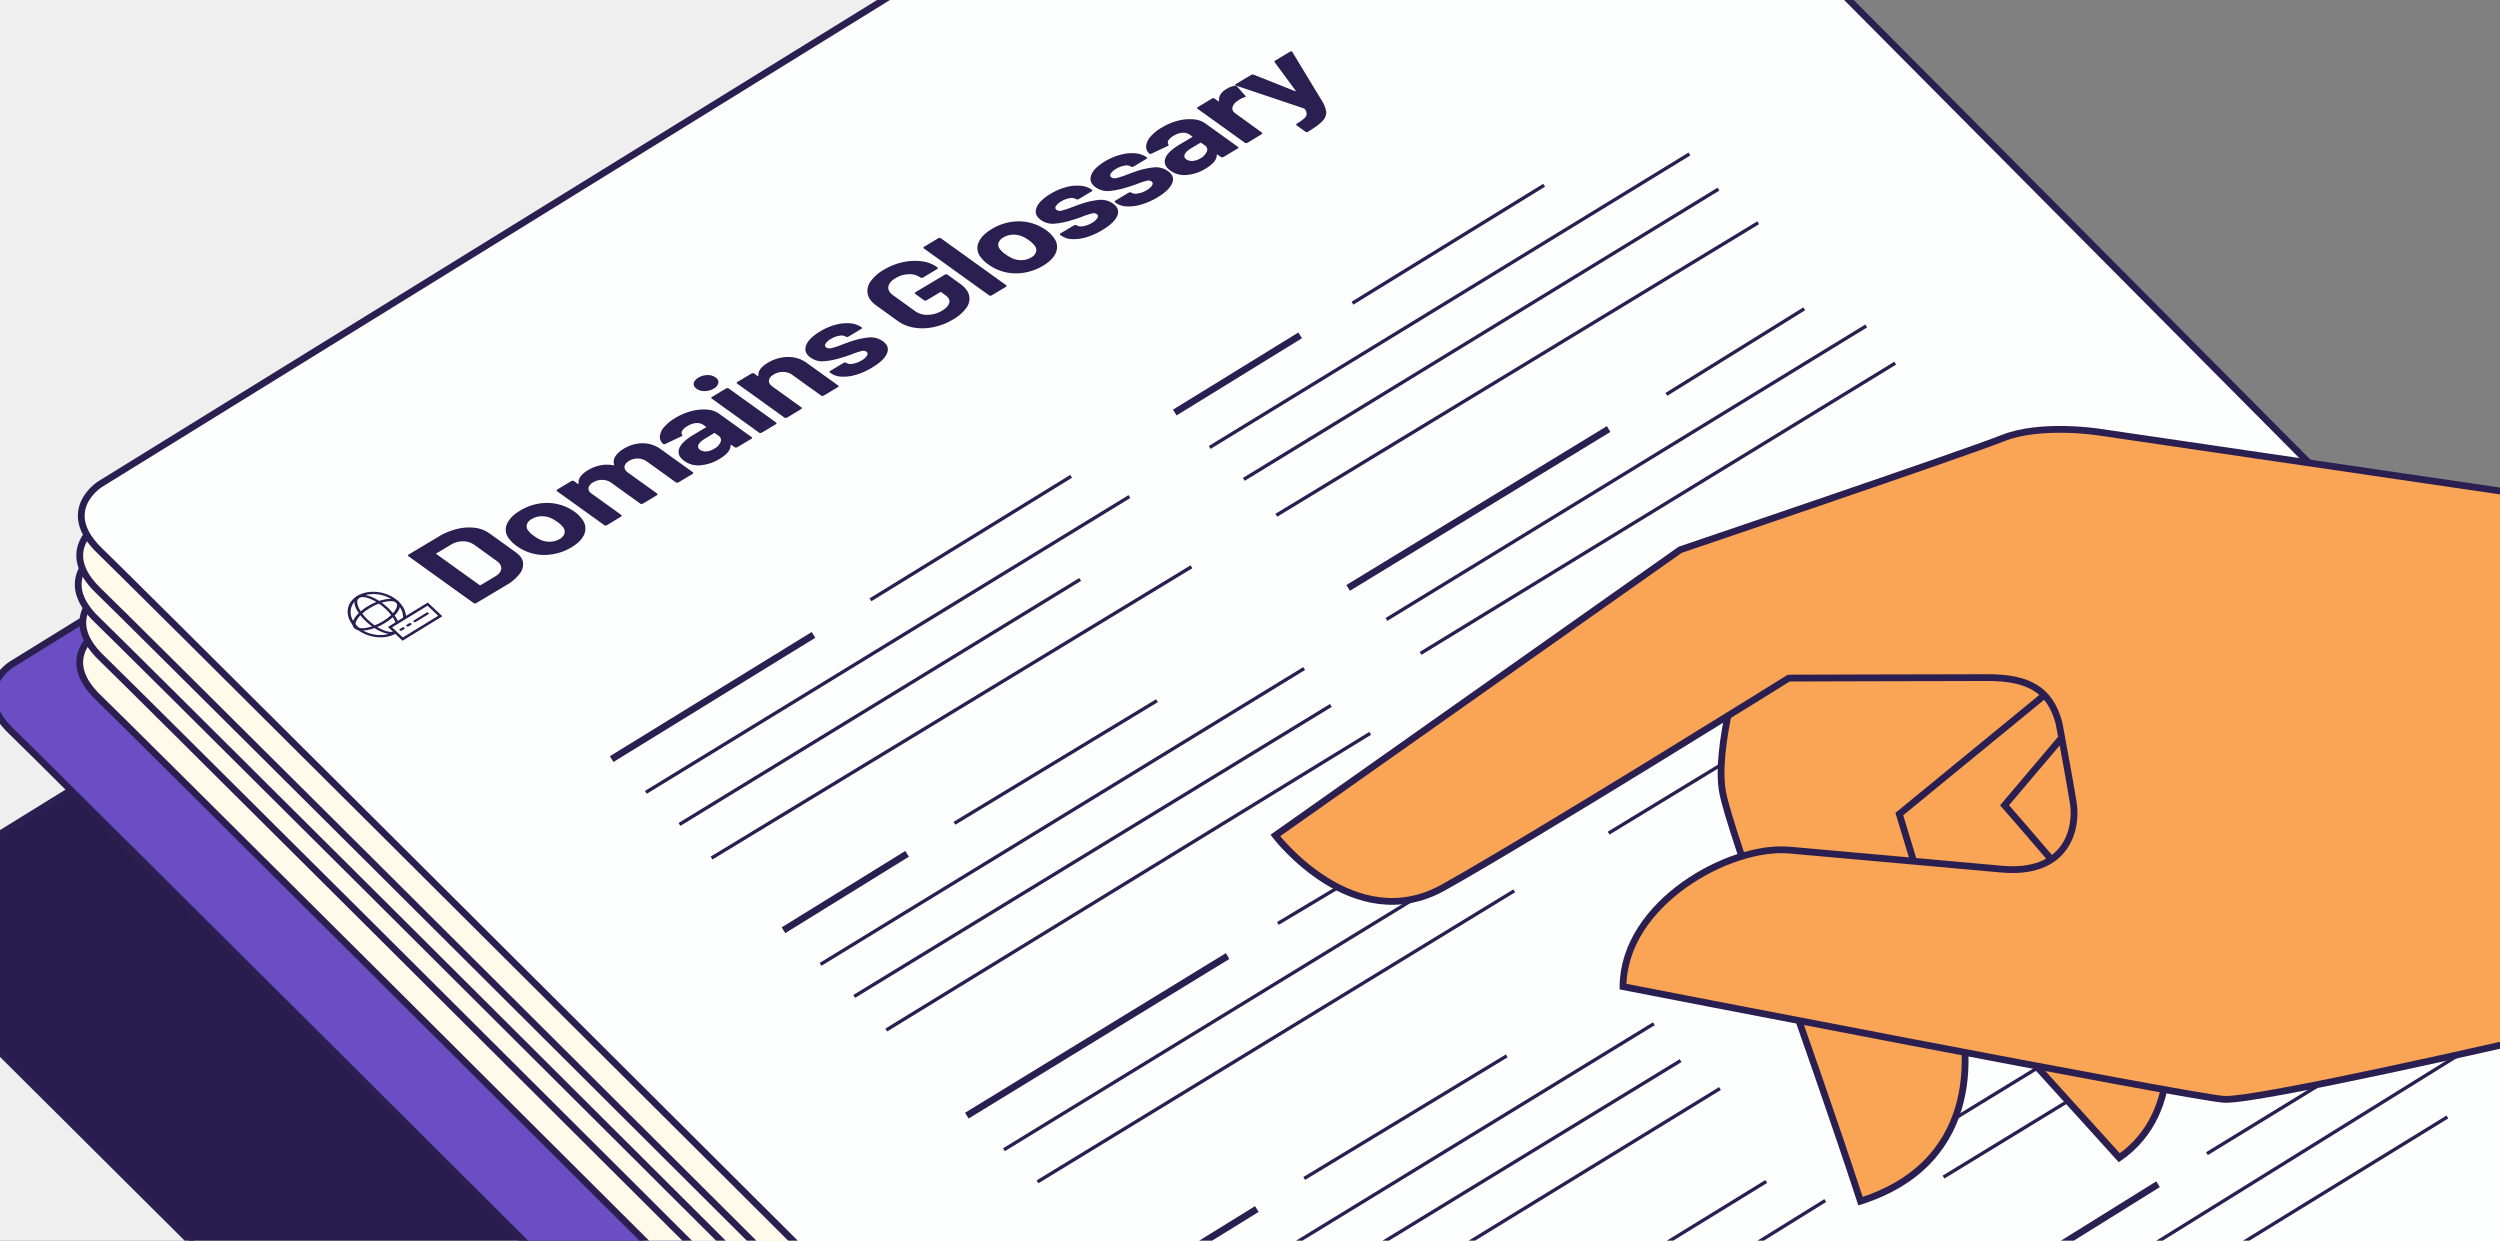 <svg xmlns="http://www.w3.org/2000/svg" xmlns:xlink="http://www.w3.org/1999/xlink" id="Layer_1" data-name="Layer 1" viewBox="0 0 1471 730"><rect x="0" y="0" width="1471" height="730" fill="#808080" stroke="none"/><defs><style>.cls-1,.cls-8,.cls-9{fill:none;}.cls-2{clip-path:url(#clip-path);}.cls-3{fill:#efefef;}.cls-4{fill:#291c4f;}.cls-10,.cls-4,.cls-5,.cls-6,.cls-7,.cls-8,.cls-9{stroke:#2b1f51;stroke-miterlimit:10;}.cls-10,.cls-4,.cls-5,.cls-6,.cls-7,.cls-9{stroke-width:4px;}.cls-5{fill:#6b4dc4;}.cls-6{fill:#fffae9;}.cls-7{fill:#fdffff;}.cls-8{stroke-width:2px;}.cls-10{fill:#faa556;}.cls-11{fill:#2b1f51;}.cls-12{fill:#fff;}</style><clipPath id="clip-path"><rect class="cls-1" width="1471" height="730"></rect></clipPath></defs><g class="cls-2"><polygon class="cls-3" points="1728.3 860.07 -0.41 860.07 -0.41 -9.98 1008.79 -9.98 1728.3 860.07"></polygon><path class="cls-4" d="M1697.47,968.43,757.61,22.57-55.18,524.87s-25.18,15.59,0,39.56,957.84,954.25,957.84,954.25Z"></path><path class="cls-5" d="M1759.51,834.46,819.64-111.4,6.85,390.9s-25.17,15.59,0,39.57S964.7,1384.71,964.7,1384.71Z"></path><path class="cls-6" d="M1810.76,814.68,870.89-131.18,58.1,371.12s-25.17,15.59,0,39.56S1016,1364.93,1016,1364.93Z"></path><path class="cls-6" d="M1812.56,791.31,872.69-154.55,59.9,347.75s-25.17,15.58,0,39.56,957.85,954.25,957.85,954.25Z"></path><path class="cls-6" d="M1809.86,768.83,870-177,57.2,325.27s-25.17,15.58,0,39.56,957.85,954.25,957.85,954.25Z"></path><path class="cls-6" d="M1810.76,751.74,870.89-194.11,58.1,308.19s-25.17,15.58,0,39.56S1016,1302,1016,1302Z"></path><path class="cls-7" d="M1811.66,728.37,871.79-217.49,59,284.81s-25.17,15.58,0,39.56,957.85,954.25,957.85,954.25Z"></path><line class="cls-8" x1="795.79" y1="178.39" x2="908.56" y2="108.99"></line><line class="cls-9" x1="691.25" y1="242.73" x2="765.02" y2="197.32"></line><line class="cls-8" x1="512.18" y1="352.93" x2="630.25" y2="280.27"></line><line class="cls-8" x1="711.78" y1="263.28" x2="994.07" y2="90.6"></line><line class="cls-8" x1="380.01" y1="466.22" x2="664.55" y2="292.17"></line><line class="cls-8" x1="731.85" y1="282.06" x2="1011.15" y2="111.28"></line><line class="cls-8" x1="399.79" y1="485.1" x2="635.56" y2="340.94"></line><line class="cls-8" x1="750.99" y1="303.17" x2="1034.53" y2="131.06"></line><line class="cls-8" x1="418.67" y1="504.88" x2="701.04" y2="333.49"></line><line class="cls-9" x1="359.9" y1="446.65" x2="478.67" y2="373.56"></line><line class="cls-8" x1="980.51" y1="232.03" x2="1061.6" y2="181.71"></line><line class="cls-9" x1="793.25" y1="345.92" x2="946.52" y2="252.44"></line><line class="cls-8" x1="561.6" y1="484.41" x2="680.78" y2="412.28"></line><line class="cls-8" x1="815.78" y1="364.48" x2="1098.07" y2="191.8"></line><line class="cls-8" x1="482.81" y1="567.42" x2="767.35" y2="393.37"></line><line class="cls-8" x1="835.85" y1="384.46" x2="1115.15" y2="213.68"></line><line class="cls-8" x1="502.59" y1="586.3" x2="783.08" y2="415.08"></line><line class="cls-8" x1="521.47" y1="606.08" x2="806.23" y2="431.49"></line><line class="cls-9" x1="461" y1="547.35" x2="533.73" y2="502.39"></line><line class="cls-8" x1="767.4" y1="693.4" x2="886.58" y2="621.27"></line><line class="cls-8" x1="688.6" y1="776.41" x2="973.14" y2="602.36"></line><line class="cls-8" x1="708.38" y1="795.29" x2="988.88" y2="624.07"></line><line class="cls-8" x1="727.26" y1="815.07" x2="1012.03" y2="640.48"></line><line class="cls-9" x1="666.8" y1="756.34" x2="739.52" y2="711.39"></line><line class="cls-8" x1="926.14" y1="764.73" x2="1039.23" y2="695.2"></line><line class="cls-8" x1="830.46" y1="857.53" x2="1073.99" y2="706.39"></line><line class="cls-8" x1="1132.56" y1="668.92" x2="1417.1" y2="494.87"></line><line class="cls-8" x1="1143.55" y1="692.6" x2="1424.04" y2="521.37"></line><line class="cls-8" x1="1298.57" y1="678.82" x2="1428.44" y2="599.3"></line><line class="cls-8" x1="1219.67" y1="761.63" x2="1463.2" y2="610.49"></line><line class="cls-8" x1="1239.45" y1="780.51" x2="1440.03" y2="657.24"></line><line class="cls-9" x1="1197.87" y1="741.56" x2="1269.8" y2="696.8"></line><line class="cls-8" x1="751.91" y1="543.35" x2="788.68" y2="521.37"></line><line class="cls-8" x1="590.7" y1="676.51" x2="875.24" y2="502.46"></line><line class="cls-8" x1="610.48" y1="695.39" x2="890.97" y2="524.17"></line><line class="cls-9" x1="568.89" y1="656.44" x2="722.34" y2="562.53"></line><line class="cls-8" x1="946.52" y1="490.21" x2="1154.71" y2="363.53"></line><path class="cls-10" d="M1290.58,401.49l-2.8,96.71s-90.31,45.55-91.51,42.36-38-83.52-35.17-85.92,107.5-81.52,107.5-81.52Z"></path><path class="cls-10" d="M1245.42,395.9l-65.93,77.92s72.72,83.12,85.11,103.9S1286.18,654,1247,681.22l-191-211,136.66-109.9Z"></path><path class="cls-10" d="M1223.84,391.9,1117.55,479s24.77,81.92,33.17,108.29,17.58,95.9-56,119.48c-32-97.9-76.32-215.39-81.12-240.56s10.39-78.32,15.59-84.72S1208.66,369.13,1223.84,391.9Z"></path><path class="cls-10" d="M1505.82,294,1235,254.24s-34.16-5.39-56.64,3.6-189.71,65.63-189.71,65.63L750.41,491.6s45.86,60.24,98.91,30.57S1052.51,399,1052.51,399s93.41-.3,117-.3,36.76,6.79,42,26.77c0,0,6,32,8.4,46.75s-3.2,42.76-42.36,39.16-89.51-8-124.68-11.18-97.5,31.16-97.9,80.32c0,0,334.47,65.13,353.65,66.33s177-35.13,177-35.13Z"></path><path class="cls-11" d="M279.45,355.08a1.19,1.19,0,0,1-.73-.2L240.3,327.26a.5.5,0,0,1-.24-.5.78.78,0,0,1,.41-.5l17.69-10.57A38.41,38.41,0,0,1,269,311.22a28.76,28.76,0,0,1,10.42-.66,18.44,18.44,0,0,1,8.5,3.23l15.69,11.28q3.59,2.56,4.12,5.84a9,9,0,0,1-2,6.75,25.93,25.93,0,0,1-7.8,6.64l-17.7,10.56A1.55,1.55,0,0,1,279.45,355.08Zm3.41-10.82,8.56-5.12c2.17-1.29,3.34-2.77,3.51-4.41s-.7-3.2-2.63-4.64l-13.07-9.4a11.54,11.54,0,0,0-6.73-2.19,13.4,13.4,0,0,0-7.18,2l-8.49,5.07c-.24.14-.26.28-.07.42l25.46,18.3A.54.54,0,0,0,282.86,344.26Z"></path><path class="cls-11" d="M323.5,326.34a27.23,27.23,0,0,1-12.62-1.44,27.7,27.7,0,0,1-6.79-3.57,20,20,0,0,1-5-4.93,8.25,8.25,0,0,1-.72-8.24q1.86-4.26,7.81-7.81a30.66,30.66,0,0,1,12.26-4.22,27.92,27.92,0,0,1,12.37,1.26,27.1,27.1,0,0,1,7.1,3.61,18.67,18.67,0,0,1,4.75,4.72,8.55,8.55,0,0,1,1.19,8.45q-1.68,4.33-7.62,7.88A31.07,31.07,0,0,1,323.5,326.34Zm8.65-12.42a4.28,4.28,0,0,0-.79-3.64,16.15,16.15,0,0,0-3.42-3.2,20.8,20.8,0,0,0-4.6-2.56,13.71,13.71,0,0,0-5.42-.73,11.3,11.3,0,0,0-5,1.59,6,6,0,0,0-2.92,3.17,4.09,4.09,0,0,0,.71,3.54,13,13,0,0,0,3.47,3.24,20.52,20.52,0,0,0,4.48,2.56,13.13,13.13,0,0,0,5.49.83,11.32,11.32,0,0,0,5.21-1.61A5.66,5.66,0,0,0,332.15,313.92Z"></path><path class="cls-11" d="M378.25,260.81a18.1,18.1,0,0,1,10.62,3.54l18.81,13.52a.5.5,0,0,1,.24.5.78.78,0,0,1-.41.5l-8.28,4.94a1.44,1.44,0,0,1-.8.22,1.19,1.19,0,0,1-.73-.2l-17.05-12.26a9.31,9.31,0,0,0-5.18-1.77,9.57,9.57,0,0,0-5.33,1.39q-2.47,1.49-2.67,3.39c-.13,1.27.57,2.46,2.08,3.54l17.11,12.3a.48.48,0,0,1,.23.5.73.73,0,0,1-.4.5l-8.21,4.91a1.54,1.54,0,0,1-.8.21,1.19,1.19,0,0,1-.73-.2L359.7,284.08a9.07,9.07,0,0,0-5.22-1.7,9.85,9.85,0,0,0-5.43,1.41,5.38,5.38,0,0,0-2.71,3,3.24,3.24,0,0,0,1.21,3.25l18,12.95a.49.49,0,0,1,.23.5.76.76,0,0,1-.4.5L357.12,309a1.58,1.58,0,0,1-.8.22,1.19,1.19,0,0,1-.73-.2l-27.85-20a.5.5,0,0,1-.24-.5.76.76,0,0,1,.4-.5l8.29-4.95a1.52,1.52,0,0,1,.8-.21,1.14,1.14,0,0,1,.73.2l2.21,1.59a.46.46,0,0,0,.37.08.2.2,0,0,0,.17-.25q-.56-4.23,5.52-7.86a22.4,22.4,0,0,1,7.39-2.84,19,19,0,0,1,7.48,0c.37.08.53,0,.5-.3a5.84,5.84,0,0,1,.74-5,14,14,0,0,1,4.84-4.39A21.37,21.37,0,0,1,378.25,260.81Z"></path><path class="cls-11" d="M406.87,241.89A27.17,27.17,0,0,1,416,241a13.94,13.94,0,0,1,7,2.35l19.27,13.86a.48.48,0,0,1,.24.49.75.75,0,0,1-.41.5l-8.28,4.95a1.62,1.62,0,0,1-.8.22,1.26,1.26,0,0,1-.73-.2l-1.87-1.35a.46.46,0,0,0-.37-.08.19.19,0,0,0-.17.25q.15,4-6.43,8a25.73,25.73,0,0,1-11.08,3.77,14.11,14.11,0,0,1-9.76-2.54q-4.38-3.15-3-7.17t8.48-8.24l7.22-4.32c.24-.14.26-.27.07-.41l-1.25-.9a6.8,6.8,0,0,0-4.34-1.26,11.22,11.22,0,0,0-5.3,1.78,8.81,8.81,0,0,0-3,2.63,2,2,0,0,0-.11,2.38q.41.58-.36,1l-9.47,4.46c-.64.29-1.07.32-1.29.1a5.42,5.42,0,0,1-2-4.52,9.6,9.6,0,0,1,2.51-5.46,25.43,25.43,0,0,1,6.6-5.37A35.31,35.31,0,0,1,406.87,241.89ZM424,260.06a2.93,2.93,0,0,0-1.23-3.68l-2.05-1.47a.54.54,0,0,0-.64,0L415,258c-2.12,1.27-3.47,2.49-4,3.67a2.23,2.23,0,0,0,.92,3,5.51,5.51,0,0,0,3.76.94,10.26,10.26,0,0,0,4.49-1.52A8.44,8.44,0,0,0,424,260.06Z"></path><path class="cls-11" d="M414.67,230.12a7.84,7.84,0,0,1-4.8-1.35c-1.33-1-1.89-2-1.68-3.26s1.13-2.32,2.78-3.31a10.31,10.31,0,0,1,5.28-1.51,7.87,7.87,0,0,1,4.8,1.4,3.24,3.24,0,0,1,1.62,3.26,5,5,0,0,1-2.72,3.31A10.4,10.4,0,0,1,414.67,230.12Zm32.74,24.66a1.13,1.13,0,0,1-.73-.2l-27.91-20.06a.49.49,0,0,1-.23-.5.76.76,0,0,1,.4-.5l8.28-4.94a1.58,1.58,0,0,1,.8-.22,1.19,1.19,0,0,1,.73.2l27.91,20.06a.51.51,0,0,1,.24.5.78.78,0,0,1-.41.5l-8.28,4.95A1.52,1.52,0,0,1,447.41,254.78Z"></path><path class="cls-11" d="M463.51,210.05a18,18,0,0,1,11,3.36l18.64,13.4a.51.51,0,0,1,.24.5.76.76,0,0,1-.4.5l-8.29,4.95a1.52,1.52,0,0,1-.8.21,1.14,1.14,0,0,1-.73-.2l-17-12.21a9.25,9.25,0,0,0-5.29-1.71,10.28,10.28,0,0,0-5.63,1.49q-2.62,1.57-2.79,3.54c-.12,1.32.59,2.52,2.1,3.61l17,12.22a.47.47,0,0,1,.24.49.74.74,0,0,1-.4.5l-8.28,5a1.69,1.69,0,0,1-.81.22,1.3,1.3,0,0,1-.73-.2l-27.84-20a.48.48,0,0,1-.24-.49.77.77,0,0,1,.4-.51l8.28-4.94a1.68,1.68,0,0,1,.8-.22,1.29,1.29,0,0,1,.74.2l2,1.43a.46.46,0,0,0,.37.08c.14,0,.19-.08.16-.17q-.39-4.1,5.34-7.52A23.29,23.29,0,0,1,463.51,210.05Z"></path><path class="cls-11" d="M503.73,220.52a25.42,25.42,0,0,1-8.5,1.11,11.82,11.82,0,0,1-6.32-2l-.57-.41a.48.48,0,0,1-.24-.49.75.75,0,0,1,.41-.5l7.85-4.7a1.57,1.57,0,0,1,.8-.21,1.22,1.22,0,0,1,.74.2l.05,0a5.3,5.3,0,0,0,3.87.5,14.63,14.63,0,0,0,5.23-2,7.93,7.93,0,0,0,3.13-2.88,1.59,1.59,0,0,0-.42-2.25,3.43,3.43,0,0,0-2.81-.35,43.4,43.4,0,0,0-5.26,1.72q-4,1.5-6.54,2.19a44.66,44.66,0,0,1-10.29,2.1,11.79,11.79,0,0,1-7.92-2.15q-4.2-3-2.61-7.23t8.33-8.22a34.65,34.65,0,0,1,9.09-3.9,24.45,24.45,0,0,1,8.54-.8,13.43,13.43,0,0,1,6.65,2.31.5.5,0,0,1,.24.5.78.78,0,0,1-.41.5l-7.57,4.52a1.55,1.55,0,0,1-.8.22,1.19,1.19,0,0,1-.73-.2,5.07,5.07,0,0,0-3.7-.56,13.46,13.46,0,0,0-5.06,1.9,8.73,8.73,0,0,0-3.14,2.77,1.51,1.51,0,0,0,.39,2.24,3.81,3.81,0,0,0,3.15.36,46.64,46.64,0,0,0,6.05-2l2.13-.79c.8-.3,1.67-.6,2.61-.92a45.79,45.79,0,0,1,11-2.53,12.26,12.26,0,0,1,8.36,2.19q4.2,3,2.42,7.2t-8.79,8.35A40.26,40.26,0,0,1,503.73,220.52Z"></path><path class="cls-11" d="M549.32,192.47a30.94,30.94,0,0,1-11.39.33,22.38,22.38,0,0,1-9.6-3.88l-12.73-9.15c-2.77-2-4.45-4.2-5-6.65a9.26,9.26,0,0,1,1.57-7.4,23.56,23.56,0,0,1,7.89-7,36.73,36.73,0,0,1,11.22-4.46,32,32,0,0,1,11.08-.52,19.4,19.4,0,0,1,8.8,3.31l.4.28a.51.51,0,0,1,.24.5.78.78,0,0,1-.41.5l-8.28,4.95a1.52,1.52,0,0,1-.8.21,1.13,1.13,0,0,1-.73-.2l-.17-.12a10.81,10.81,0,0,0-6.67-1.81,15.5,15.5,0,0,0-7.8,2.3q-3.82,2.28-4.22,5t2.67,5l13.18,9.48a11.86,11.86,0,0,0,7.45,2.09,16.55,16.55,0,0,0,8.21-2.39c2.45-1.46,3.89-3,4.31-4.63s-.3-3.1-2.15-4.44l-2.56-1.84a.56.56,0,0,0-.64,0l-7.93,4.73a1.52,1.52,0,0,1-.8.22,1.19,1.19,0,0,1-.73-.2l-5.23-3.76a.46.46,0,0,1-.23-.49.74.74,0,0,1,.4-.51l17.27-10.31a1.65,1.65,0,0,1,.8-.22,1.26,1.26,0,0,1,.73.2l7.5,5.4q4.32,3.1,5.24,6.74a8.88,8.88,0,0,1-1.54,7.32,24.35,24.35,0,0,1-7.92,6.94A36.51,36.51,0,0,1,549.32,192.47Z"></path><path class="cls-11" d="M582.74,174a1.19,1.19,0,0,1-.73-.2l-38.42-27.62a.47.47,0,0,1-.23-.5.73.73,0,0,1,.4-.5l8.28-5a1.54,1.54,0,0,1,.8-.21,1.19,1.19,0,0,1,.73.2L592,167.81a.5.5,0,0,1,.24.5.78.78,0,0,1-.41.5l-8.28,4.94A1.44,1.44,0,0,1,582.74,174Z"></path><path class="cls-11" d="M601,160.66a27.33,27.33,0,0,1-12.62-1.44,27.68,27.68,0,0,1-6.79-3.57,20.08,20.08,0,0,1-5-4.93,8.29,8.29,0,0,1-.71-8.25q1.86-4.25,7.8-7.8a30.6,30.6,0,0,1,12.27-4.22,27.93,27.93,0,0,1,12.37,1.25,27.43,27.43,0,0,1,7.1,3.62,18.67,18.67,0,0,1,4.75,4.72,8.57,8.57,0,0,1,1.19,8.45q-1.68,4.33-7.63,7.88A31,31,0,0,1,601,160.66Zm8.64-12.42a4.22,4.22,0,0,0-.79-3.64,15.83,15.83,0,0,0-3.41-3.2,20.4,20.4,0,0,0-4.6-2.56,13.55,13.55,0,0,0-5.42-.73,11.3,11.3,0,0,0-5,1.59,5.91,5.91,0,0,0-2.92,3.17,4,4,0,0,0,.71,3.53,13,13,0,0,0,3.47,3.24,20.4,20.4,0,0,0,4.47,2.57,13.18,13.18,0,0,0,5.5.83,11.44,11.44,0,0,0,5.21-1.61A5.64,5.64,0,0,0,609.6,148.24Z"></path><path class="cls-11" d="M639.27,139.58a25.42,25.42,0,0,1-8.5,1.11,11.73,11.73,0,0,1-6.32-2l-.57-.41a.46.46,0,0,1-.23-.49.73.73,0,0,1,.4-.5l7.86-4.69a1.44,1.44,0,0,1,.8-.22,1.19,1.19,0,0,1,.73.2l.06,0a5.23,5.23,0,0,0,3.86.5,14.56,14.56,0,0,0,5.23-2,7.92,7.92,0,0,0,3.13-2.87,1.6,1.6,0,0,0-.42-2.26,3.39,3.39,0,0,0-2.81-.34,40.71,40.71,0,0,0-5.25,1.71q-4,1.5-6.55,2.19a44.73,44.73,0,0,1-10.29,2.11,11.81,11.81,0,0,1-7.91-2.16q-4.22-3-2.61-7.23t8.32-8.22a35,35,0,0,1,9.09-3.9,24.45,24.45,0,0,1,8.54-.8,13.39,13.39,0,0,1,6.65,2.31.5.5,0,0,1,.24.5.76.76,0,0,1-.4.5l-7.58,4.52a1.44,1.44,0,0,1-.8.22,1.19,1.19,0,0,1-.73-.2,5.08,5.08,0,0,0-3.69-.56,13.73,13.73,0,0,0-5.07,1.9,8.9,8.9,0,0,0-3.14,2.77,1.51,1.51,0,0,0,.39,2.24,3.79,3.79,0,0,0,3.16.36,45.1,45.1,0,0,0,6-2l2.14-.79c.79-.3,1.66-.6,2.6-.92a45.9,45.9,0,0,1,11-2.53,12.25,12.25,0,0,1,8.36,2.19q4.2,3,2.42,7.2t-8.79,8.35A39.85,39.85,0,0,1,639.27,139.58Z"></path><path class="cls-11" d="M671.48,120.35a25.42,25.42,0,0,1-8.5,1.11,11.79,11.79,0,0,1-6.32-2l-.57-.41a.48.48,0,0,1-.24-.49.75.75,0,0,1,.41-.5l7.85-4.7a1.57,1.57,0,0,1,.8-.21,1.22,1.22,0,0,1,.74.2l.05,0a5.26,5.26,0,0,0,3.87.49,14.42,14.42,0,0,0,5.23-2,7.93,7.93,0,0,0,3.13-2.88,1.59,1.59,0,0,0-.42-2.25,3.43,3.43,0,0,0-2.81-.35,43.4,43.4,0,0,0-5.26,1.72q-4,1.5-6.54,2.19a45.2,45.2,0,0,1-10.29,2.1,11.83,11.83,0,0,1-7.92-2.15q-4.2-3-2.61-7.23t8.33-8.22A34.65,34.65,0,0,1,659.5,91a24.45,24.45,0,0,1,8.54-.8,13.43,13.43,0,0,1,6.65,2.31.47.47,0,0,1,.23.5.73.73,0,0,1-.4.5L667,98a1.55,1.55,0,0,1-.8.22,1.19,1.19,0,0,1-.73-.2,5.07,5.07,0,0,0-3.7-.56,13.46,13.46,0,0,0-5.06,1.9,8.63,8.63,0,0,0-3.14,2.77,1.51,1.51,0,0,0,.39,2.24,3.85,3.85,0,0,0,3.15.36,48.26,48.26,0,0,0,6.05-2l2.13-.79c.8-.3,1.67-.61,2.61-.92a45.79,45.79,0,0,1,11-2.53,12.22,12.22,0,0,1,8.35,2.19q4.21,3,2.43,7.19t-8.79,8.36A39.85,39.85,0,0,1,671.48,120.35Z"></path><path class="cls-11" d="M693,71.05a27.21,27.21,0,0,1,9.13-.85,14,14,0,0,1,7,2.35l19.27,13.86a.48.48,0,0,1,.23.49.74.74,0,0,1-.4.5l-8.28,4.95a1.68,1.68,0,0,1-.8.22,1.26,1.26,0,0,1-.73-.2L716.46,91a.45.45,0,0,0-.37-.08.2.2,0,0,0-.17.25q.15,4-6.43,8a25.84,25.84,0,0,1-11.08,3.78,14.18,14.18,0,0,1-9.76-2.55q-4.38-3.15-3-7.17T694.17,85l7.21-4.31c.24-.15.27-.28.08-.42l-1.26-.9a6.78,6.78,0,0,0-4.34-1.26,11.26,11.26,0,0,0-5.3,1.78,8.81,8.81,0,0,0-3,2.63,2.05,2.05,0,0,0-.11,2.38c.28.39.16.71-.35,1l-9.48,4.46c-.64.29-1.07.32-1.29.1a5.38,5.38,0,0,1-1.94-4.52,9.58,9.58,0,0,1,2.5-5.46,25.43,25.43,0,0,1,6.6-5.37A35.44,35.44,0,0,1,693,71.05Zm17.11,18.17a2.91,2.91,0,0,0-1.23-3.68l-2-1.47a.54.54,0,0,0-.64,0l-5.1,3c-2.12,1.27-3.46,2.49-4,3.68a2.23,2.23,0,0,0,.92,3,5.53,5.53,0,0,0,3.76.94,10.22,10.22,0,0,0,4.49-1.52A8.4,8.4,0,0,0,710.07,89.22Z"></path><path class="cls-11" d="M726.51,50.46a1.25,1.25,0,0,1,1.28.35l5,5.55c.41.36.21.65-.59.88a13.49,13.49,0,0,0-2.76,1.27,17.45,17.45,0,0,0-1.45,1,6.18,6.18,0,0,0-2.81,3.66c-.29,1.34.31,2.55,1.79,3.61L742.47,78a.5.5,0,0,1,.24.5.78.78,0,0,1-.41.5l-8.28,5a1.52,1.52,0,0,1-.8.21,1.13,1.13,0,0,1-.73-.2l-27.85-20a.47.47,0,0,1-.23-.5.73.73,0,0,1,.4-.5L713.09,58a1.55,1.55,0,0,1,.8-.22,1.19,1.19,0,0,1,.73.2l2.16,1.55a.46.46,0,0,0,.37.08c.13,0,.19-.08.16-.17q-.51-4.19,4.37-7.1A13.07,13.07,0,0,1,726.51,50.46Z"></path><path class="cls-11" d="M768.77,77.77a1.55,1.55,0,0,1-.62-.26l-5.23-3.76a.5.5,0,0,1-.24-.5.78.78,0,0,1,.41-.5,30.16,30.16,0,0,0,4.31-3.1,3.86,3.86,0,0,0,1.45-2.59,4.77,4.77,0,0,0-1.25-3c0-.08-.14-.16-.34-.25L727.35,50.41a.91.91,0,0,1-.36-.17c-.34-.24-.25-.52.27-.83l8.85-5.28a1.75,1.75,0,0,1,1.56-.18L762,53.63a.42.42,0,0,0,.38,0,.16.16,0,0,0,0-.25L750,36.59c-.23-.36-.09-.69.43-1L759,30.43a1.26,1.26,0,0,1,.8-.21.85.85,0,0,1,.63.4l17.31,28.57a17.14,17.14,0,0,1,2.62,6.63,7.11,7.11,0,0,1-2.13,5.27q-2.37,2.68-8.45,6.31l-.49.3A.84.84,0,0,1,768.77,77.77Z"></path></g><path class="cls-11" d="M233.35,372.55c-7,4.28-17.9,2.85-24.3-3.18s-5.92-14.42,1.08-18.7,17.9-2.86,24.3,3.17S240.35,368.26,233.35,372.55Zm-22.06-20.79c-6.27,3.84-6.69,11.38-.93,16.81s15.56,6.72,21.83,2.88,6.69-11.38.93-16.81S217.56,347.92,211.29,351.76Z"></path><path class="cls-11" d="M233.25,372.42c-3.66,2.24-11.59-.77-18-6.85s-8.64-12.6-5-14.84,11.58.77,18,6.85S236.92,370.17,233.25,372.42Zm-21.86-20.6c-2.83,1.74-.48,7.67,5.13,12.95s12.74,8.29,15.57,6.55.49-7.66-5.12-12.94S214.23,350.09,211.39,351.82Z"></path><polygon class="cls-12" points="259.07 362.46 236.92 376.01 229.48 369 251.62 355.44 259.07 362.46"></polygon><path class="cls-11" d="M260.3,362.6,236.85,377l-8.61-8.11,23.46-14.36ZM237,375.07l20.83-12.76-6.28-5.92-20.84,12.75Z"></path><path class="cls-11" d="M237.85,370.12l-1.54.94a.94.94,0,0,1-1.08-.13h0a.49.49,0,0,1,.06-.83l1.54-.94a1,1,0,0,1,1.09.12h0A.51.51,0,0,1,237.85,370.12Z"></path><path class="cls-11" d="M241.87,367.66l-1.54.94a.94.94,0,0,1-1.09-.13h0a.5.5,0,0,1,.07-.83l1.54-.94a.94.94,0,0,1,1.09.13h0A.5.5,0,0,1,241.87,367.66Z"></path><path class="cls-11" d="M252,361.45,244.53,366a.94.94,0,0,1-1.09-.13h0a.5.5,0,0,1,.07-.83l7.49-4.58a.94.94,0,0,1,1.08.12h0A.5.5,0,0,1,252,361.45Z"></path><path class="cls-11" d="M226.58,366.57c-7.27,4.45-15.24,5.79-18.14,3.05s.51-8.37,7.78-12.81,15.23-5.79,18.14-3.05S233.85,362.12,226.58,366.57Zm-9.2-8.67c-6.87,4.2-9.53,9.13-7.63,10.92s8.81.86,15.67-3.34,9.53-9.13,7.63-10.92S224.24,353.7,217.38,357.9Z"></path></svg>